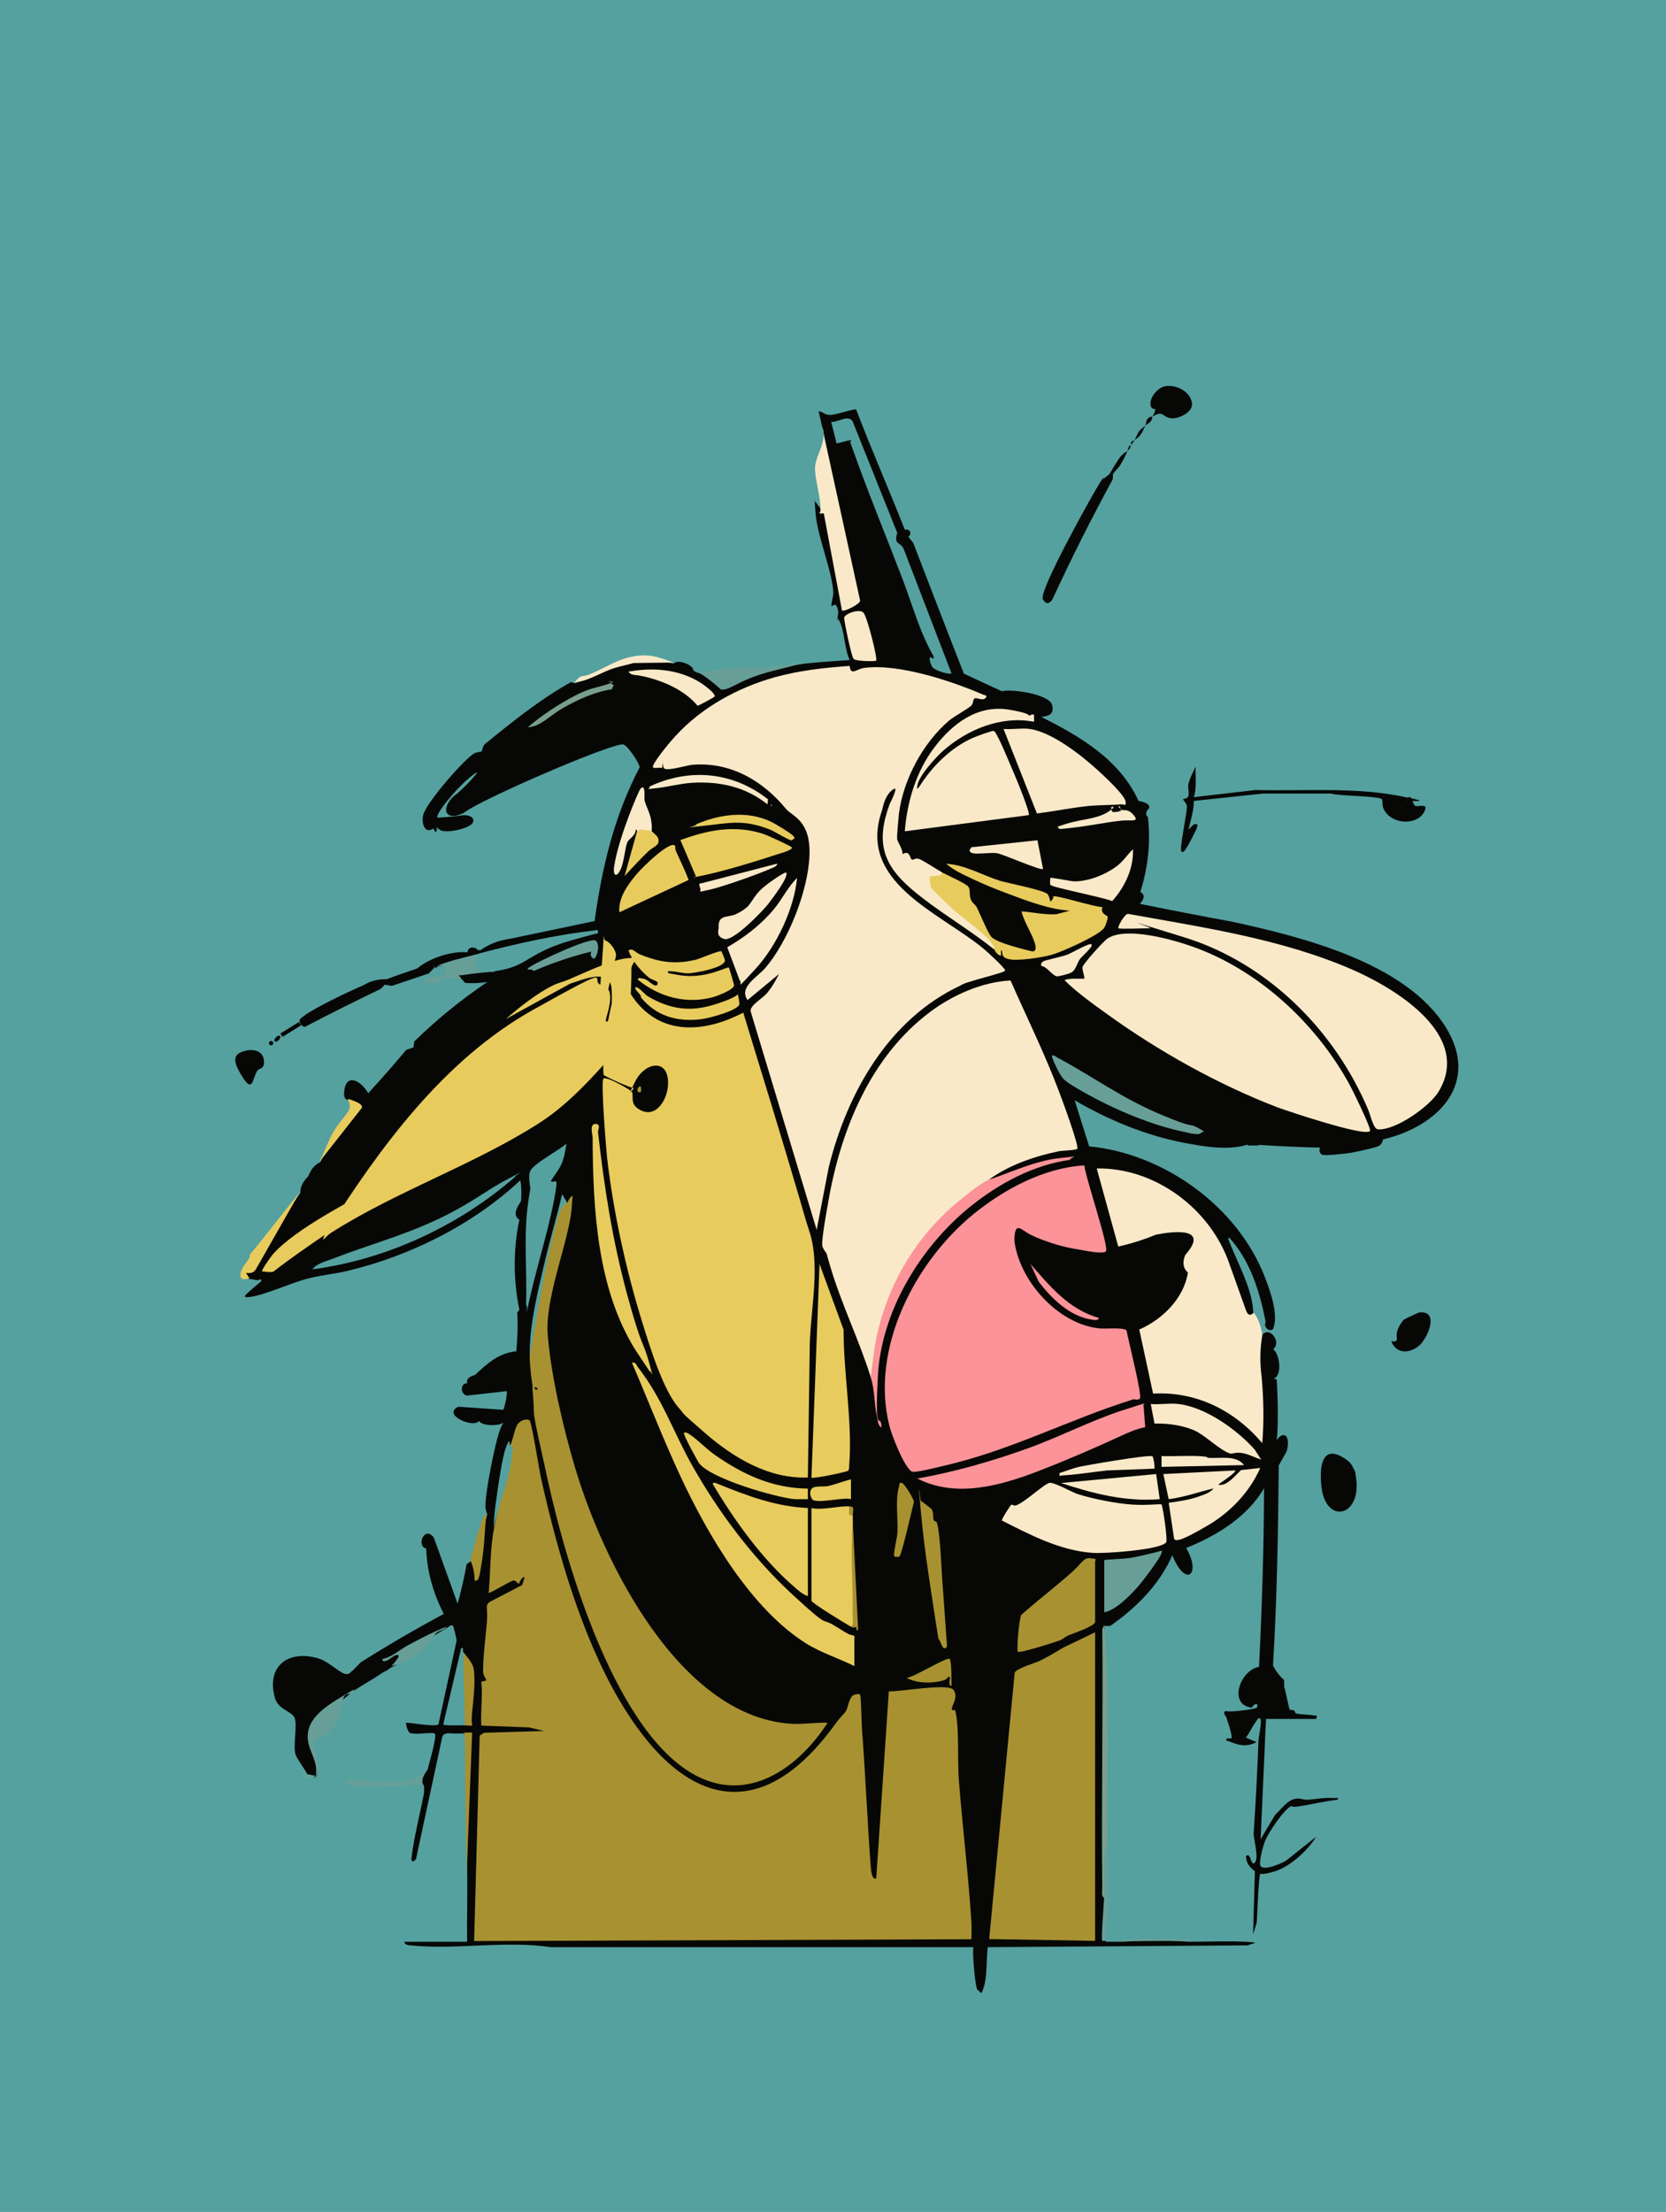 <?xml version="1.0" encoding="UTF-8"?><svg id="a" xmlns="http://www.w3.org/2000/svg" width="928" height="1232" viewBox="0 0 928 1232"><defs><style>.b{fill:#fb9398;}.c{fill:#a89130;}.d{fill:#679f98;}.e{fill:#779f8b;}.f{fill:#070806;}.g{fill:#e8cb5d;}.h{fill:#54a1a0;}.i{fill:#fae9c8;}</style></defs><rect class="h" width="928" height="1232"/><path class="h" d="M653,233v3.2c-8.9,8.1-15.6,17.2-20.2,27.4-2.7,2-11.9-.8-8.8-4.6-.3-2.5,1-5.1,4-8l2-3c.3-1.3,1-2.2,2-3l6-8c1.1-1.9,2.4-3.6,4-5,2.6-5.9,8.5-3.3,11,1Z"/><path class="d" d="M236,994c-12.7,0-25.7,2.1-38.5,1-3-.3-5.3-.5-4.5-4l28.3,1.9c5.6-1.7,14.2-2.1,16.7-7.9-.7,3.4-1.1,5.5-2,9Z"/><path class="f" d="M664,225c.3,4.5-7,8.1-11,8-5.7-.2-4.5-4.9-11-1,3.4-6.8.2-2.5-.9-5.6-1.5-4.4,3.6-10.3,7.6-11.2,6.2-1.4,14.8,2.9,15.3,9.8h0Z"/><path class="f" d="M642,232c-.3.6-.2,1.5-.9,2.5s-2.1,1.7-3.1,2.5c.5-1.1.3-2.8,1.5-4s2-.7,2.5-1Z"/><path class="f" d="M638,237c-1.6,3.3-2.4,6-6,8,2.8-5.2,1.3-4.1,6-8Z"/><path class="f" d="M632,245c-.9,1.7-1.2,1.8-2,3,.9-1.5-1.7-.9,2-3Z"/><path class="f" d="M630,248c-.7,1,.2,1.5-2,3,1.5-4.7,1.5-2.2,2-3Z"/><path class="f" d="M628,251c-.8,2.5-2.6,5.7-4,8s-2.8,3.1-4,5l-.2,3c-12,22-23.2,44.4-33.7,67.1-1.9,2.5-3.7,2.4-5.2-.4-2.4-4.5,26.9-56.9,31.2-63.9s1.7-2.1,2.6-3,2.1-1.8,3.2-2.6c1-1.6,2-3.4,3-5,2.6-4,3-5.4,7-8v-.2Z"/><path class="f" d="M782,735c.3-.3,7.8-3.9,8.6-4,11.1-1.2,5,13.5.4,18s-13.1,6-16-2c4.8.8,2.3-1.9,3.2-5.3s3.5-6.5,3.8-6.7Z"/><path class="i" d="M698,731c.4.3.8.5,1,.9,2,2.7,3.7,8.1,4,11.1,1.7,15.8,1.9,31.6,2,47.5s1,3.4,1,5c0,3.9-2.1,9-1.1,13.5l-8-9.5c-11.6-10.6-25.5-19.8-41.6-21.4s-13.5.7-14.9-1.1l-8.5-39c7.9-1.3,16.2-8.3,20.8-14.7s7.5-11.7,6.7-16.3c-2.2,1.4-3.2,7.8-6.5,6.5,4.5-4.1,3.7-11.1,5.2-15.8s6.2-7.7,4.8-8.7-10.9-1.1-13.4-.9c-9.9,1-18.6,7.7-28.6,7.9l-13-48c18-.6,33.7,5.3,48.3,15.2,24.2,16.3,29.7,38,38.9,64.1.6,1.6.9,3.1,2.7,3.8h.2Z"/><path class="f" d="M458,238l-2-9c2.7.5,3.2,2.1,6.5,2.1s13.5-3.7,14.4-3c8.6,22.5,18.3,44.6,27.1,66.9,2.8-.6,4.2,2.2,2,4l2.7,3.4c9.5,24.6,18.8,48.9,28.2,72.8l21.1,9.8c5.6-1.5,26.5,1.8,28,7.5s-2.3,6.3-6,6.8c21.9,11,43.7,23.8,54.2,46.8,4.4.8,6.4,2.1,5.9,4-2,2-2.2,3.6-.7,5,1.6,13.7.2,27.6-4.2,41.7,3.2,1.8,1.7,4.4-.3,6.6,17.1,3.5,34.3,6.8,51.6,10,39,8.5,96.5,22.8,118.8,58.7,19.4,31.2-4.2,55.3-34.9,62.5-.4,1.6-.8,2.5-2.1,3.5s-12.9,3.5-16.1,4-13.9,1.7-15.5,1.1-2.2-2.4-1.3-4c-13.3-.3-26.6-1-39.9-1.9-11,3.8-24.9,1.3-36.5-.9-21.4-4.2-41.7-12.7-60.4-23.6l8.1,25.7c40.6,3.8,82.6,32.7,98.1,73.4,3.1,8.3,7.5,20.5,4.3,28.4-2.4,1.8-5.6-1.6-4-4l-3.2-5.3c-2.3-10.2-5.5-20.2-10.8-29.3,4.2,8.4,7.1,17.3,8.8,26.5l-1.8,2.2v1c-1.9,1.6-3,.9-3.9-1.2l-9.3-26c-10.5-30.9-41.5-54-74-53.4l12,43.5c7.1-1.6,14.1-3.8,20.9-6.6,10.9-2.2,29.9-4,16.4,11.3-1.7,4.1-1.2,7.4,1.5,9.8-2.3,14.4-14.2,26.1-27.1,31.7l7.7,35.7c23.9-1.4,45.5,9.4,60.8,27.6,1-11.8.8-24-.3-36.6-1.1-8.2-1-16.2.4-23.8,4.2-4.9,10.8,4.4,6,8,3.8,3,5.2,15.3,0,16.5.8,0,2,.2,2,.7.5,8.7,1,24.9,0,33.2l-2,6.6c1-10.6,10.7-13.5,7.6-.2l-4.5,8c-.3,36.7-1,74.6-3.2,111.4,1.5,3,3.5,5.7,6.2,8.2v3.6c.7,1.8,2.7,12.4,3.1,12.8s1.6,0,2.4.5.4,1.4,1.1,1.6c2.5.7,6.9.6,9.8,1.1s1.7-.7,1.5,2h-28l-3,67,8-13.5c3-2.7,5.8-6.9,9.6-8.5s5.6.2,8.8,0c4.5-.3,8-1.2,13-1s3.7-.8,3.5,1c-7,.7-14,2.5-21,3.6s-3.4-.9-5,0c-4.1,2-12.8,15-14.5,19.6s-3.5,12.3-2.4,13.8c1.9,2.7,11.6-1.5,14.2-3.1l16.7-13.3c-4.5,7.5-14.4,16.6-22.8,19.2s-7.9,1.1-8.2,1.3c-1.1,1-1.7,23.5-2.1,27.4l-2,6.5,1-35.3c-2.9-1.9-4.8-4.5-5-8.2,2.8-2.9,2.6,6.1,5,3.5s-.9-13.8-.7-16.4c1.2-17.1,2-33.7,2.7-51.2,0-2.4,2.1-11.2,1-12.5s-2.2,1.4-2.6,1.9c-2.1,2.8-3.3,5.9-5.4,8.6l6,2.5c-6.8,3.3-10.5,1.4-17-1-.3-2.1,2.8-.2,3-1.5.3-2.1-2.2-9-3-11.5-1.5-2-1.5-3.1,0-3.3,2.3.8,16.8-1.1,17.1-1.9,1.1-2.6-1.1-2.8-2.9,0-13.3-1.6-6.4-21,4.1-22.7,1.7-33.5,2.7-66.7,2.8-99.5-9.5,16.2-26.4,26.4-43.4,33.3,8.7,14.6-.2,22.6-7.7,4-7,16.2-20.1,29.3-34.6,39.4h-3.2c.4,51,.4,101.7,0,151.9l1,.5-1.1,21.6,1.1,1.9c3,0,6,0,9,0,12.3-.8,24.7-.9,37,0,10.3,0,21.3-.5,31.5,0s2.8.9,1.5,2l-145,1c-.8,6.4-.3,16.4-2.2,22.3s-1.8,1.9-3.3,1.7-3.2-21.6-2.5-24h-235.5c-24.9-3.8-53.3,1.6-78-1-1.5-.2-3.1-.2-3.5-2h35c-.2-13,.3-26,0-39l.9-74.4-2.9-2.6h-3c-2.7.4-7.6-1.3-8.8,1.7l-14.7,68.3c-1.4,1.7-2.7,1.7-2.5-.4,1.3-11.5,4.8-25,7-36.5v-4c-1.8-1.9-1.1-4.9,2-9,.6-2.8,5.4-18.7,4-20s-13.1,1.4-14.5-1-1.7-4.9-1.5-5c.7-.6,15,2.4,18,.9l10.1-46.5c.1-1.3-1.7-8.2-2-8.5-1.2-.9-2.6.9-3,1-8.5,5-17.1,10.1-25.6,15.1.7,2.9-1.1,5.2-5.4,6.9-.1,0-2.1,1.3-3,2l-2,1c-5.2,3.6-10.7,6.6-16,10-5.3,4.4-10.8,8.8-16.5,13.2-8.5,6.5-8.5,17.4-4.3,26.2,1.5,5.2.9,12.3-5.2,7.6-1.6-3.4-6.2-9.2-6.8-11.7-1.2-5.3,1.1-15.5-.3-19.7s-9.3-4.5-11.2-11.8c-4.8-18.2,8.7-26.9,25.3-21.3,4.6,1.6,11,7.6,13.8,8.3s3.1-1.3,4.3-1.8l4.5-4.6c15.3-9.7,30.8-18.7,46.3-27-6.1-11.9-9.4-24.1-9.8-36.4-5.6-1.2-1.2-13,4.2-6.2l13.3,36.9c2-7.2,3.7-14.5,5-22l2.5-1.7c1.9-.4,3.2,1,3.7,4.1,1-10.2,2.7-20.2,5.3-30.1-.4-1.1-.7-2.2-.9-3.3-1-5.8,5.9-40.7,8.9-46s1.2-1.9,1.9-2.8c-1.4,3.2-12.9,3.1-14.5,0-2.9,4.4-20.9-3.5-11.5-7.9l24.9,1.7c.8-.3,2.7-10,2-10.4l-22.1,2.5c-3.8-.7-3.8-7,.2-6.9-.7-2.1.8-3.6,4.3-4.6,6.9-6.5,13.2-12.2,23-13.2.6-7.1,1-14.3.5-21.4l1.2-1.8c-3.4-16.2-3.5-33.8,0-50-3.5-2.4-1.9-5.8,0-9,0,0,1-1.1,1-2.4.2-3.4.2-7.3-.5-10.6-26.3,24.6-61.4,42.2-96.5,50.5-6.9,1.6-14.1,2.3-21,4-9.9,2.4-23.6,9-32.6,10.4-.9,0-3.1.6-3.4-.4,2.1-2.6,4.9-4.5,7.3-6.7s2.1-.9,1.7-2.8c-2.1,1.3-3.9,0-6,0-6.1-1.2-3.2-4.5,1.6-5.7,7.9-14.6,16.8-28.7,26.4-42.3-.1-3.1,1.3-6.2,4.4-9.3,1.6-4,3.8-6.6,6.6-7.7,5.9-10.9,13.5-20.7,21.3-30.3-2.5-1.1-4.3-2.7-5.3-4.7-2.4.7-2.8-2.3-2.6-4.2.9-11.2,9.6-6.1,13.4.7,7.2-7.9,14.3-15.9,21.2-24.2l4-1.3.4-3.3c12.5-12.2,26.1-23.3,40.8-33.2-4.1.7-8.3.9-12.5.5l-1.7-2c-7.1-3.7,7.2-6,11.3-4.1h6.7c0,0,1.6-2.1,1.6-2.1,9.4-2.2,18.4-6.1,26.9-11.7,18.3-6.1,15.4-6.4-8.5-.7-9.4,2.9-18.7,4.5-27.9,4.7-3.2,3.2-14.3,6.8-19,7.2-1.6-1.2-3.3-.7-5-.2-.2.9-.6.9-1,0l-1,1-2.6,2.7-20.6,6.9-3.8-.7-2.4,2.4c-14.1,6.8-28.2,13.8-42.1,21.1-2,.2-3.7-3.2-2.8-4.2,4.3-4.8,27.9-15.8,35.4-19,4.2-2.5,8.1-3.4,12.9-3.3,5.1-2,11.7-4.2,17-6,6.6-5.7,19.3-9.9,28-9,0-3.2,4.3-3.5,6-1,.3-.6.6-.5,1,0,4.7-3.5,10.4-5.7,17-6.6l46.8-9.8c4.1-29.8,10.9-58.6,25.1-85.6-.2-2.5-6.4-11.7-8.9-12.7-4.4-2-81,31.1-89.1,38.1-10.5,5.1-13.1-2.6-5.2-9.7,2.6-1.2,18.9-18.2,9.8-11.1s-21.3,22.6-19.1,23.4c4.4-.2,8.7-.6,13.1-1.2,2.6-.6,8,.3,6.5,3.9s-17.8,7-19,3.3c-.3.5-.6.4-1,0-.2,2.7-1,2.5-2,0-4.8,3.5-6.9-3.1-5.6-7.7,1.8-6.8,23.1-31.4,28.8-34.4l3.8-.8c.1-.8.3-1.6.6-2.3s.6-1.4,1.1-1.8c15.5-12.6,31-25.1,48-34.5l2.2.7c7.4-2.9,14.8-6.1,22.1-9.4,10.7-4.8,21.9-3.9,32.9-1.6,1.9-2.7,11.1.6,11,4,.7.3,1.3.7,2,1,5.6,1.3,10.6,4,15.2,8,14.3-6.9,28.6-10.7,44.8-13,8.3-.9,16.7-1.4,25-2-2.8-5.7-2.8-14.8-5.1-20.3s-2-.7-1.9-1.3c0-2.2,1.3-4.8,0-7.8s-2.3-.3-3-.7,1-5.7.9-7.3c-.7-12.5-8.7-30.6-9.9-44.1s0-4.3,0-6.5l3,4c2,.6,2,1.5,0,2-.5.4-.5.7,0,1,0-3.2,2.9-2.3,4,.5l9.5,50.6c1.1,1.3,5.2-1.7,6.5-2.8l-18.1-82.9c.4-4.5.1-9-.9-13.3l-.2-.6Z"/><path class="d" d="M197,941c.6,3.5-3.8,1.5-5.1,3.6-2.3,3.7-1.1,10.3-5.5,16.3s-12.1,9.9-12.3,10.7c-.4,1.6,2.5,5.7,2.8,8,.8,5.2,1.5,11.5-5.4,10.5s-.3-1.5-.6-2l5,1c1.6-8.6-4.7-14-4.5-22.5.4-12.5,16.3-19.7,25.5-25.5h.1Z"/><path class="d" d="M249,906c-1.4,2-4.4,2.1-6,3.5s-1.9,3.7-3.5,5.5c-5.7,6.3-13.3,11-21.5,13,.7-.7,4.8-5.3,4-6-1.3-1.2-4.7,2-5.9,2.6s-3.3,1.3-3.1-.6c5.2-.9,9.4-5,14-7.5s15.2-8.2,22-10.5Z"/><path class="d" d="M662,1081c-12.3,0-24.7.2-37,0,1-1.7,3.8-1,5.5-1,8.7,0,17.4,0,26,0s4.5-.7,5.5,1Z"/><path class="d" d="M236,998c0-.2-.8,0,0-3v3Z"/><path class="d" d="M215,930c-1,.8-1.8.8-2,1l2-1Z"/><path class="d" d="M267,531l1,9,7,1c-5.5.7-11,1.1-16.5,2s-3.5-1.1-1.5,2c-2.3,0-9.2-.3-10.3,0s-.5,1.6-1.4,1.9c-2.3.8-6.7.8-9.3,1-.2-5.6,10.8-3.3,12-5s-.6-4.5-1.1-4.8-2.9-.2-3.8,0c7.7-3.2,16-4.9,24-7h0Z"/><path class="i" d="M458,238l21.1,96.5c0,2.1-9.3,6.5-10.1,5.5l-10-53.4c-.1-1.2-1.4-.5-2-.6-.5-.3-.5-.6,0-1v-2c0-6.9-3.1-15.8-3-22.5s7.1-14.8,4-22.5Z"/><path class="c" d="M258,965h5l-3,77c-.5-21.7-.9-42.9-.9-64.5s-2-8.3-1.1-12.5Z"/><path class="i" d="M554,529c-14.6-11.8-32.3-21.8-46.5-34-16.1-13.9-19.5-26.5-12-47,.2-.6,6.1-11.7,1.5-8s-5.2,10.1-5.8,11.7c-13.7,39.5,31.6,56.3,56.2,76.3,2,1.6,12.4,11.1,12.5,12.5s-22,6.1-24.7,8.3c-40.1,18.7-63.3,59.8-73.6,101.4l-6.7,34.8-36.8-121.8c-.3-3.3,6.2-6.8,8.8-9.7s5.2-7.2,7-11l-17.5,14.5c-5.1-7.2,5.6-12.8,10-18,12.7-14.9,23.8-43,24.5-62.6s-9.5-21.6-13.1-25.9c-13.1-15.9-31.3-26.4-52.5-24.5-2.9.3-13.9,3.7-15.4,1.9s-.2-8.3-1.1,0c-.9-1-6.1,1-5-1.5,1.7-3.9,9.3-13.1,12.5-16.5,14.5-15.9,34.6-26.9,55.3-32.7,13.8-3.8,27.5-5.3,41.7-6.3.5,5.8,4,1.6,8.1,1.1,19.2-2.5,48.3,7.2,66,14.8.9.4,3.2.5,1.4,2.1s-4.8-.6-5.9.1-.7,2.7-1.7,3.8c-1.6,1.8-9.5,6-12.5,8.5-14.6,12.4-25.6,33-28,52-.2,1.9-1.2,12.8-1,13.9.3,2.1,3.3,5.7,3,8.6,4-2.7,4.2,2.3,5.1,2.9s2.1-1,3.8-.4c2.8.9,9.7,5.7,13.1,7.5,1.3,2.3-.4,3.6-5.1,4.1l.4,3c11.2,10.6,22.4,21,33.8,31.3,1.6,1.7,2,3.2,0,4.6l.3.2Z"/><path class="g" d="M414,564c10.6,34.6,21.3,69.2,31.5,104,1.9,6.4,3.2,11.4,5.3,17.7,6.7,20.3,0,46.2.2,67.7l-1,69.5c-21.6.9-41.3-10.9-57-24.5s-10.9-9.8-14.6-13.9c-8.9-9.7-16.5-34.6-20.6-47.9-9-28.8-16.1-61.4-19.6-91.4-.6-5.6-3.6-42.7-2.1-44.4s15.4,6.4,15.8,7.2c1.4,2.4-1.3,6.4,3.8,9.7,9.4,6,16-5,16.4-13.4.8-14.9-12.5-13.2-18.2-2.1s-.6,3.5-.8,3.7c-.5.8-16.3-6.4-16.8-7.2s-.2-12.1,0-14.2c.7-8.6,3.2-20.3,5.2-28.8s2.2-11,3.2-12.8c1.6-2.9,1.6,1.1,2.3,2.7,13.3,29.9,40,32.5,67.2,18.3h-.2Z"/><path class="b" d="M604,649c.4,6.1,14.1,46.2,12,48s-13.2-.8-15.4-1.1c-7.6-1.1-16.2-3.7-23.3-6.7s-7.4-4.8-9.9-5.2-2.5,6.6-2.2,8.3c3.4,22,24.6,45.4,47.4,47.6,3.2.3,13.5-.7,14.9,1.1.8,4.7,9,36.8,7.4,38s-2.8,0-4,.5c-36.2,11.4-67.8,28.4-106,37.1-3,.7-15.4,3.9-17,3-4.2-2.2-11.3-20.5-12.5-25.5-10.8-42.9,14.2-91.3,47-118,17.2-13.9,39-25.6,61.4-27h.2Z"/><path class="i" d="M485,767c-6.3-20.3-16.1-40.1-22.4-61.2s.2-3.8-.2-4.8c-.7-1.8-4.2-4.9-4.4-7.5-.3-3.8,2.4-18.8,3.3-23.7,6.8-40.1,23.5-81.3,56.8-106.2,12.6-9.4,28.9-16.7,44.8-17.5,9,20.5,19,40.6,26.9,61.6,1.3,3.4,11.7,31.3,10.2,32.2s-8.4.9-10.2,1.3c-13.5,2.8-27.6,7.6-38.8,15.7.3.8.4,1.8-.3,2.3-18.3,13.4-31.1,23-44.1,44.4-11.6,19.1-17.7,40.5-19.5,62.2l-2.1,1.1h0Z"/><path class="i" d="M763,630c-3.2,3.1-44.7-10.8-51.3-13.2-33.2-12.7-66.9-31.6-95.6-52.4-7.8-5.6-16.3-11.7-23.1-18.4,2-1.5,10.6-.6,11-1s-1.3-4.7-1-6.4,11.7-14.5,14.1-16c10.3-6.5,35.3.5,46.5,4.4,37,12.9,68.9,42.4,87.7,76.3,1.6,2.8,12.9,25.7,11.8,26.7h-.1Z"/><path class="i" d="M623,517c-.7-.6,3.5-8.2,5.4-8,41.9,7.6,84.9,13.8,124.3,30.8,24.1,10.4,67.6,36.5,48.7,68.1-5,8.4-24.3,21.9-33.9,21.1-2.5-.2-4.1-7.9-5.3-10.7-18.7-44.5-56.1-81.9-102.7-96.3s-15.9-5-19-5-16.9.6-17.5,0h0Z"/><path class="i" d="M576,398v4c-18.2-3.5-36.8,4.1-50.5,16-4.2,3.7-13.7,14.1-14.5,19.5-.4,2.4,0,2.1,1.3.3,7.1-11.2,17.7-21.7,30-27,1.6-.7,10.3-3.9,11.1-3.7s1.4,1.4,1.8,2.2c2.9,5.2,6.5,14.3,9,20s9.8,23.7,8.8,24.7l-69,9c1.3-16.7,6.4-33.5,16.6-46.9,10.2-13.4,24.3-23.8,41.7-20.8s8.7,4.5,9.2,4.5c.8,0,2.6-2.5,4.5-1.7h0Z"/><path class="g" d="M476,928c-8.8-4.4-18.5-7.4-26.9-12.6-30.8-19.3-54.9-60.6-70-93-9.7-20.8-18-42.3-27.1-63.4,2.1-.5,2.3,1,3.2,2.3,13.7,17.6,19.5,35.4,29.9,54.1,14.8,26.4,34.1,52.2,56.3,72.7s15,12,24.2,17.8,7,4.1,10.3,5.2v17h.1Z"/><path class="i" d="M647,838c.7.8,3.5,19.7,2.6,21-3,4.3-35,6.4-41,5.9-18.2-1.3-34.7-10-50.5-18-.4-.6,4.7-8.5,5.2-8.8s1.5.8,2.8.3c5.1-1.9,15.8-12.2,18.6-12.5s12.3,5.2,15.7,6.3c8.6,2.7,21.3,5.2,30.2,5.8s16-.6,16.5,0h0Z"/><path class="g" d="M452,823l4.5-119,13.4,36.6c-.1,24.4,5.1,51.8,3.1,76,0,.8,0,1.8-.5,2.5s-19.9,4.7-20.6,3.9h.1Z"/><path class="i" d="M573.5,406c12.4,1.7,28.8,14.6,38,23s15,14.7,15.5,17.5-1,1.4-2.5,1.5c-6.1.5-12.9.3-19,1-9.3,1-18.6,2.9-27.9,4.1l-18.6-47.1c4.6.4,10.1-.6,14.5,0Z"/><path class="b" d="M637,783l.9,11.9c-4.7.9-9.3,2.9-13.6,4.9-15.2,7-30.7,13.7-46.3,19.7-21,8.1-45.7,14.9-67,4,20.9-3.7,41.3-9.6,61.2-16.7,17.6-6.3,35.3-15.5,52.8-21.2s11.2-3.5,11.9-2.5h0Z"/><path class="g" d="M450,840v49c-2.7-.8-5.9-3.6-8-5.5-17.8-15.5-33-36.8-45-57,.4-1.3,2.1-.3,2.9,0,16.4,6.6,32,12.6,50.1,13.4h0Z"/><path class="g" d="M473,839c.8,1.9,1.5,3.6,2,5v3l1.5,57.3c.1,1.4-1.2,2-2.5,1.7-2.6-1.4-22-13.2-22-14.5v-51.5c6.8,1.2,14.7-1.3,21-1Z"/><path class="i" d="M654,857l-3-20c5.3-.7,11.2-1.6,16.2-3.3s7-2.6,8.8-4.7c-8.4,2-16.4,4.9-25,6l-3-14,40-2c1,.8-7,6.1-7.8,6.7-1.7,1.2-2.3,1.6.3,1.3,4.1-.6,7.9-5.6,10.8-8.2l10.7-1.2c-6,13.6-16.9,24.9-29.7,32.3s-17,9-18.3,7.2h0Z"/><path class="h" d="M530,375c-1,.9-9.5-1.4-10.8-3.7s-1.6-4.9-1.2-5.3,2.5,2.4,2-.5c-7.7-13.4-11.7-28.4-17.2-42.8-8.1-21.3-16.9-42.5-24.8-64.2s-3.2-9-4-13.5l-8,2-3-12c3.8.3,9.3-4.2,11.9-.4l24.9,62.2c-2,6.6,1.3,4.9,3.4,8.5l26.8,69.7Z"/><path class="g" d="M441,472c.9,1.3-6,3.2-7,3.5-12.1,4-29.7,9.4-41.9,12s-2.9.6-4.5.5l-8.6-20.1c15.3-5.6,30-8.6,46-3.5,2,.6,15.5,6.8,16,7.5h0Z"/><path class="g" d="M401.9,530.1c.2,0,1.9,4.4,1.9,4.6.5,4.3-16.8,7.3-20.3,7.4s-7.5-1.4-11.5-1.1c-.3,1.5,1.9,1.2,3,1.5,6.3,1.4,11.9,1.5,18.3.2s12.4-4.3,12.7-3.8,2.8,9.2,2.9,9.7c.2,2.6-9.3,6.1-11.8,6.8-14.8,4-29.7,0-41.5-9.5-1.4-2,3.1-.7,3.6-.6,1.9.8,3.9,3,5.5,3.5s2-1.2,1.4-1.9-3.6-1.4-4.9-2.6c-4.6-4-9.1-9.1-11.1-14.9,2-1.7,4.2,1.3,6,2,10.8,4.5,19.6,5.9,31.2,3.2,2.7-.6,13.5-5.5,14.7-4.7v.2Z"/><path class="b" d="M551,657c12.9-4.3,25.5-10.5,39.5-12s5.5-.8,5.5,1c-20.6,2.9-39.4,13.1-55.5,26-27.7,22.4-49.6,58.2-51.5,94.5s1.7,18.9,2,28.5c-1.8-.4-2.2-4.4-2.5-6-1.7-7.7-1.1-14.3-3.5-22l2.3-17.2c5.2-30.2,20.3-57.6,43.2-77.8,4.3-3.8,15.9-13.4,20.5-15Z"/><path class="g" d="M362,764l-7.8-11.7c-21.7-34.4-23.9-79-24.1-118.9,0-1.6-1.9-7.3,1.5-7.4s1.4,3.5,1.5,4.5c3.5,31.1,8.1,60.5,16.3,90.7s8.8,25.4,12.2,37.8.7,3.3.5,5h-.1Z"/><path class="h" d="M307,658c1.6,1,3.6-2.3,2.8,3.3-2.6,18.6-10.5,42.9-14.8,62.2s0,3.1-2,3.5c.7-19-1.5-38.4,1.2-57.3s1.4-2.3,1.5-3.4c.4-3.4-1.8-9.4-.5-13.7s17.3-12.5,20.3-15.7c-.5,3.9-1.3,8.4-3,12s-6,8.7-5.5,9h0Z"/><path class="i" d="M412,546l-6.9-18.4c9.7-5.6,18.7-12.5,25.9-21.1,4.6-5.5,7.9-12.6,13-17.5-1.7,17.4-11.6,38.2-23.5,51s-6.5,7.4-8.5,6Z"/><path class="i" d="M656.5,782c15.1,1.8,32.6,14.3,42.5,25.5l3.5,5.5c-3.5-1.2-7.6-3.4-11.3-3.8s-4.6.8-6.2.3c-5.6-1.9-13-9.4-18.7-12.3s-14.9-4.6-23.2-4.3l-2.1-10.9c5,.4,10.7-.6,15.5,0Z"/><path class="g" d="M376,471c.2.2,0,2,.5,3,2.4,5.3,5,10.6,7.1,16.1l-38.6,18c-.7-7.7,4.3-14.8,9-20.5s19.8-19.8,22-16.5h0Z"/><path class="g" d="M224,655c-3.7,5.1-9.1,8.6-14.1,12.4-18.7,14.1-38.9,26.3-57.4,40.7-.8.9-6.3,0-6.5,0-.6-.5,5.1-8.5,6-9.5,12.2-14,45.7-31.4,63-40s5.8-3.5,9-3.5h0Z"/><path class="d" d="M669,631c-1.1,1.5-7.2,0-9-.5-18.3-3.6-39.8-12.8-56-22-3.3-1.9-9.7-5.3-12-8s-6.5-12-6-12.5c.8-.7,2.5.8,3.3,1.2,19.4,10.4,34.8,21.9,56,31s16.5,5,22,8,2.6,1.7,1.7,2.8Z"/><path class="d" d="M615,869c.5-.4,11.4-.8,13.4-1.1,5.3-.8,10.4-2.1,15.6-3.4s3.1-1.1,3.1,0c0,2.5-11.1,16.8-13.5,19.5-4.6,5.1-11.8,12.6-18.5,14v-29h0Z"/><path class="h" d="M174,707c2.2-3.1,7.2-4.4,10.7-5.7,19.8-7.7,39.4-12.9,58.9-22.1s26.2-15.7,39.4-22.6,2.9-1.5,3.9-1.1c-31.2,27.2-71.7,46.1-113,51.5h.1Z"/><path class="g" d="M450,829v6c-2.5,0-4.9,0-7.4,0-11.3-1.2-46.2-11.3-53.1-19.9-.6-.7-9.2-16.3-8.5-17,1-.9,3.1.8,4,1.4,4.2,3,8.2,7.2,12.6,10.4,15.8,11.2,32.5,19,52.3,19.2h.1Z"/><path class="c" d="M518.7,840.3c1.6,1.9.8,4.2,1.3,6s1.5.3,2,2.2c1.8,7.2,2.3,23.7,2.9,32s1.4,18.8,2,28,1.1,8.8-.5,9.5-2.5-4.4-3.7-5.3c-3.6-23.2-7.7-47.8-9.8-71.2s-.2-5.3,0-5.5,5.5,4,5.7,4.3h0Z"/><path class="i" d="M644,821l2,14c-19.2,1.5-37-3.1-55-9l53-5Z"/><path class="i" d="M585.1,492.9c-.3-.3-.2-3.8,0-3.9.5-.5,11.3,1.9,13.4,1.9,8.1,0,17.7-3.9,24.1-8.9,3.3-2.6,5.5-6.2,8.5-9,.4,10.7-4.5,21-11.6,28.9-4.1-1.9-33.2-7.6-34.3-9h-.1Z"/><path class="i" d="M416.7,504.7c2.8-3.4,4-6.6,8.2-10.2s12.5-9.1,13-8.5c1.8,2.2-8.1,15-10,17.5-3.3,4.2-19.4,20.9-24.4,19.5s-3.1-5.2-3.2-6.4c-.5-7.3,5.2-5.5,9.3-7.3s6.7-4.2,7-4.5h.1Z"/><path class="i" d="M398,388c-.3.4-8.2,4.7-9.4,5.1-6.6-7.9-16.8-12.8-26.6-15.5s-9.5-.7-12-3.5c13.8-2.5,28.2-1.4,40.3,6.2,1.5,1,8.8,6.1,7.7,7.8h0Z"/><path class="g" d="M411,554c.2.2,1,4.8.9,5.3-.9,3.7-17.7,8-21.6,8.4-13.3,1.5-24.7-1.7-33.3-12.2.4-1.8-4-4.3-3-5.5s5.4,4.1,6.7,4.8c12.3,7.3,23.5,9,37.3,4.7s12.6-6.1,13-5.5Z"/><path class="i" d="M488,368c-.5.4-11.2.4-12.5-1s-5.2-20.6-5.3-22.8,8.8-5.6,10.9-2.8,7.9,25.6,6.9,26.6h0Z"/><path class="i" d="M355,463s-.4-1-.9-1c.2,3.3-3.8,5.2-4.6,7-1.4,3.1-1.7,10.5-3.8,15.2s-4.4,3.9-3.6-1.6c1.1-8,5.2-20.2,8.1-27.9s6.1-15.2,6.8-15.7c2.8-2.4,1.8,5.4,2,6.5.6,3.2,3.1,7.2,3.7,11.3s.3,4.1.3,6.2c-.6,2.9-6.3,1.4-8,0Z"/><path class="h" d="M316,670c-5.2,14.3-10.6,36.7-13.7,51.8s-2.3,19.7-4.5,28.5-1.5,4.3-2.7,5.8c-.6-17.1,4.6-37.2,8.5-54,2.9-12.4,6.7-24.6,9.5-37l3,5h0Z"/><path class="i" d="M577.9,468.1l3.1,15.9c-1.2,1.1-22.1-8.2-25.7-8.8s-12.2,1-14.3-.3,0-2.2,0-3l36.9-3.9h0Z"/><path class="h" d="M258,920l2.1,5.9c.3,11.3.6,22.6.8,33.8l-2,1.2c-1.5,0-12,.4-12-.5l10-42.5c1.8-.4.6,1.5,1,2h.1Z"/><path class="i" d="M641.9,811.1c.7.5,1.5,6.5,1.1,6.9l-26.5,1c-7.4.8-15.1,2.1-22.5,2.6s-2.6,1-4-1.1c3.5-1.1,7-2.5,10.6-3.4s39.6-7.1,41.3-6h0Z"/><path class="c" d="M500.9,866.9c-.4.3-2.9.4-2.9-.4-.1-3.2,1.7-9.5,1.9-13.1.4-7.8-1.3-17.7.8-25.2.3-.9,0-3.1,1.8-2.2s6.4,8.9,6.6,10.4c-1,3.8-6.8,29.6-8.1,30.5h0Z"/><path class="i" d="M427.8,445.2l-.3,2.8c-12.3-9.8-26.5-12.9-42-12-6.5.4-13.6,2.3-20,3s-3.7.7-3.5-1c22.2-10.4,46.4-8.1,65.8,7.2Z"/><path class="i" d="M693,816l-46,1v-6c6.8.2,13.7-.3,20.5,0s4,.9,6,1c6.5.4,14.9-1.7,19.5,4Z"/><path class="i" d="M608,526c1.2,1.1-5.5,6.8-6.4,8.1-1.6,2.1-2.3,6.1-4.6,7.4s-7.8,2.4-8.3,2.3c-2.7-.5-5.5-5.5-8.7-5.8-.2-1.1,0-1.8,1-2.5s10.3-2.6,13.3-3.7,12.5-6.9,13.7-5.8Z"/><path class="g" d="M335,571c-1.7.2-.9-2.3-1-3.5-.5-12.5,1.2-28.3,2-41s-.7-3.1,1.5-2.5,6,5.5,5.6,8.5c-2.7,12.8-6.5,25.5-8.1,38.5Z"/><path class="g" d="M441,468c-.6.6-9.8-5-11.7-5.8-15.4-6.1-22.6-3.8-37.8-2.2s-3.7.7-3.5-1c14.1-6,30.6-7.9,44.3.2s10.2,7.5,8.7,8.8Z"/><path class="g" d="M363,463c.2,0,3.2,2.9,3.3,3.2,2.1,4.6-2.2,5.2-4.9,7.7-4.7,4.5-9.1,9.3-13.5,14l7-25c.4,0,1.3-.9,2.5-.8s5,.6,5.5.8h.1Z"/><path class="h" d="M705,736c-2.4-2.6-4.7-3.6-7-6-.5-12.5-9.5-28.2-13.8-39.9l.3-1c11.9,12.9,17.1,30.1,20.5,47h0Z"/><path class="g" d="M474,824v11c-3.6-1.4-19.7,2.9-21.6,0s-1-5.4.1-6.2c1.8-1.3,6.3-.6,8.7-1.1,4.4-1,8.4-2.7,12.7-3.7h0Z"/><path class="i" d="M624.2,450.8c1.4,1.1,3.9-.9,7.3,3.2s-1.7,2.6-6,3c-9.4.9-18.7,3-28,4s-6.7,1.1-8.5-.5c3-1.1,6.1-2.1,9.2-2.8,6.7-1.6,13.6-2,19.2-5.6s.9-3.1,1.6-2-.9,2.8,3.5,2,.4-2.1.5-3c1.6-.4.6,1.3,1.2,1.7h0Z"/><path class="c" d="M258,920c2.3,3.3,5.6,6.1,6,10.5.8,7.3-.3,15.8-1,23s.3,7.2,0,7.5-3.1,0-4,0l-1-41Z"/><path class="e" d="M340.4,380.6c1.1,1.4,2.2-.3.4,3.3-9.3,1.4-18.9,5.7-27.1,10.4s-12.4,10.3-19.7,10.8c7.4-6.5,17.2-12.9,26-17.5s11.3-4.2,18.3-6.5.7-1.2.8-1.3c1.5-1.3.4-.4,1.4.9h0Z"/><path class="c" d="M475,847l3,60.5c-1.4,1.8-.8-1.1-1.1-1.3s-1,.9-2.9-.2c1.7-1,1-3.8,1-5.5.2-18.2-1.4-35.5,0-53.5Z"/><path class="c" d="M271,843c-1,7.5-1,15.7-2.1,23.4s-1.9,12.9-2.9,13.6-1.7.9-1.7-1c0-3-1-7.3-2.3-10,1.6-5.8,3.2-11.8,5-17.5s2-6.9,4-8.5Z"/><path class="i" d="M433,481c-.3,1.5-1.8,2-3,2.5-7.1,3.2-27.6,10.5-35,12.1s-4.1,1.1-5-1.1-.4-2.6.6-2.5l42.4-11Z"/><path class="b" d="M612,734c.2,1.8-3.4,1.1-4.4.9-12-2-21.9-11.7-29-21l-4.6-9.9c10.9,12.5,21.4,25.3,38,30Z"/><path class="d" d="M296,540c-3.2.3-2.2-.7-.3-1.8,4.3-2.8,33.9-16.8,36.3-14.2s.5,8.9-1,10c-2.2-.8-2.1-2.1-1.7-4-10.9,2.7-21.6,6.3-32,10.8l-1.2-.8h0Z"/><path class="c" d="M473,839c3.1,0,2.2,1.4,2,5-3.2.7-1.7-2.3-2-5Z"/><path class="g" d="M316.7,545.6c8.7-3.7,23.7-11,32.6-11.9s2.4,2,2.4,5.9c.1,12.7-1.2,25.3-1.5,38-16.1,17.4-30.4,35.6-50.6,48.4-36.2,23-79.3,37.7-115.3,60.7-1.6,1-2.8,2.5-4.2,3.8-.2-1.2,1-3.3,1.7-4.3,29.9-47.3,65.5-96,115.2-123.8,49.7-27.8,30.1-15.3,38.2-13.8s3.5,14.5,2.5,18.5,1.9.6,2,.5c1.2-1.8,1.4-15.6.8-18.3-2.2-10-16.6-3.3-23-1.4l-35.8,19.7c7.7-6.7,17.4-14.4,26.6-18.9,2.7-1.3,5.6-1.9,8.4-3.1h0Z"/><path class="c" d="M357,608c-1.5,1.5-3.3-1.4-.5-3,.9,0,.6,2.9.5,3Z"/><path class="h" d="M457,286c-2-.6,0-.9,0-1v1Z"/><path class="g" d="M525,486c2.7,1.5,13.4,6.2,14.5,8s.3,4.4,1.2,6.8,2.5,2.8,3.4,4.6c1.9,3.7,6,14,8.1,16.4s10.6,4.8,12.2,5.3,10.2,2.9,11.1,2.8c1.4-.2,1.5-1.8,1.3-3.1-1.1-5.6-6.5-13.2-7.8-19.2,6.5.5,12.9,2,19.5,1.6l7.5-2c-11.2-.6-23.6-5.3-34.2-9.3s-13.2-5.2-19.1-7.9c-5.1-2.4-11.5-5.2-15.6-8.9,10.3.5,20.1,6.4,30,9.5,4.3,1.3,24.8,5.2,26.5,7.5s.8,5.5,2.5,3-.2-1.4.2-1.8c1.4-1.2,23.8,6.1,27.8,5.9-1.4,4,2.7,4.4,2.9,5.5s-1.2,4.9-1.9,6c-2.6,4.2-23.5,13.4-29,15s-19.2,3.7-24.3,2.5-2.6-4.4-4.2-5v3c-1.3.3-3.5-2.3-3.5-3,0-5.9-17.2-17.1-23-22.5s-11.9-11.3-12.5-12.5-.9-5.6-.5-6,5.8.2,7-2v-.2Z"/><path class="i" d="M429.5,448c.6.3.6.7,0,1v-1Z"/><path class="e" d="M617,954c.3,23.6-.7,47.4,0,71-1.2,10.3-1.5,20.6-1,30.9l-1,1.1c-1.7-1-1-3.8-1-5.5-.6-48,.5-96.1,0-144.1l1.1-2.4c1.5,16.3,1.8,32.6,2,49h0Z"/><path class="d" d="M616,1081c-.6,0-1.9,0-2,0-.8-.9.9-20.5,1-24,.2-10.5-1.5-22.2,2-32,0,3.6,0,6.2,0,9.5v36c0,.3-.9,1.7-1,3-.2,2.5.2,5.1,0,7.5Z"/><path class="c" d="M284,805c1.4-1,2.5-9.6,4.5-12s5.1-2.8,6.4-2,5.5,28.4,6.6,32.9c9.1,40.5,22.3,86.8,43.3,122.7,34.2,58.4,78.1,73,121.2,12.6,1.7-2.3,4.4-4.9,5.1-6,1.3-2,1.9-8.3,4.6-9.2s3.2-.3,3.4,0c.6.7.8,16,1,18.5,2,26,3,52,5,78,0,.7.7,7.3,3,5.5l7-104c5.8.4,32.8-4.6,35.9-.9s-.7,8.6-.8,10.5,1.7.3,1.9,1.1c2.4,9.8,1.1,27.9,2,38.9,2.1,26.3,5.3,52.6,7,79,.2,3.2,0,6.4,0,9.5l-277,1,3.1-114.4,2.4-1.6,33.5-1-8.5-2-26.5-1c-.5-8.2.9-16.4,0-24.5,5.6-.9,1-.9,1-6,0-8.1,1.4-18.8,2.1-27s-1.3-9.2,1.6-11.4l18.1-9.4,1.3-4.2c-1-1.1-3.2,3-3,3.5-1.3-.3-1.8-2-3.3-1.8s-13.2,7.4-13.7,6.9c1.1-11.6.7-24.6,3-36,3.2-15.4,6.2-30.7,9-46h-.2Z"/><path class="c" d="M316,670c.4-1.1,1.7-3.7,3-4-.4,3.6-.5,7.9-1.1,11.4-3.3,19.9-14.3,46.8-12.8,66,1.8,22.9,8.8,52.5,15.4,74.6,15.5,51.8,57.5,137,119,142,7.2.6,14.4-.7,21.5-.5-15.3,23.8-42.2,44.3-71.4,30.4-46.1-21.9-74-118.1-84.3-164.7s-7.1-32.3-8.3-46.7.2-3.3,2-4.5-1.6-1.1-2-1.6c-.9-1.3-1.9-13.5-2-16.4,2-12,13.4-81.2,19.3-85.2.5-.3,1.1-.6,1.7-.8Z"/><path class="c" d="M610,909v172l-59-1,14.2-148.3c.7-2.4,11.1-5.3,14.2-6.8,4.4-2.1,8.6-4.7,12.8-7.2l17.9-8.6h-.1Z"/><path class="c" d="M610,903.5c-.8,2.5-12.2,6.2-14.7,7.3s-3.4,2.3-5.1,2.9c-2.9,1.1-22.3,7.2-23.2,6.3s.7-18.6,1.9-20.6c8.5-7.5,17.5-14.5,26.1-21.9s8.1-10,12.5-9.6,2.5,1,2.5,1.6v34Z"/><path class="c" d="M529,924c1.2,1.7.9,12.3,1,15-2.2,0-.4-4.3-1-5s-1.8,1.4-2.8,1.7c-6.2,2-15.4,2.1-21.2-1.2,3.2.2,22.9-12.1,24-10.5Z"/><path class="h" d="M284,805c2.7.9,1.5,2.1,1.3,3.8-.9,14.9-7.5,28-10.3,42.2,0-4.4.5-9,1.1-13.4,1.1-7.6,3.4-25.6,5.9-31.9s1.7-.5,2-.7h0Z"/><path class="h" d="M267,531c21.7-5.7,43.6-10.5,66-13,.4,2.6-.4,1.8-2.2,2.3-9.3,2.6-17.6,4.4-26.5,8.5-12.5,5.8-14.2,10.2-29.3,12.2h-7.9c-1.5-.8-3.1-9.5,0-10h-.1Z"/><path class="d" d="M448,369c-8.9,2.9-18.2,4.4-27,7.5s-14.8,7.3-17.6,7.5-1.7,0-2.4-.5c-3.6-3.2-8.7-7.4-13-9.5,6.2.5,12.5-1.5,18.5-2s9.4.2,14,0c9.8-.4,17.7-1.9,27.5-3Z"/><path class="i" d="M375,369l-22.2.3c-3.4,1-6.9,1.7-10.3,2.7-7.6,2.3-14.7,7.5-22.5,8,4.5-5.1,3.8-2.4,8.9-4.6,9.3-3.9,16.7-9.5,27.7-10.3,7-.5,12.3,1.6,18.4,3.9Z"/><path class="d" d="M243,461h1l-.5,1-.5-1Z"/><path class="d" d="M241,539l1-1c-.3,0-.7.9-1,1Z"/><path class="d" d="M267,529h-1l.5-1,.5,1Z"/><path class="f" d="M750,813c2.2,1.6,2.9,2.7,4,5l1,2v1c4.8,23.8-16.8,29.1-19,6.5-1.1-10.8.4-24.2,14-14.5Z"/><rect class="f" x="695" y="637" width="6" height="1"/><path class="f" d="M666,427c-.2,5.7.7,11.5-1,17l34.5-4c25.5.7,53.8-1.6,78.9,3.1s3.8,2.5,5.1,2.9.3-1,.5-1.3c2.3-3,3,3.4,4.2,4.1s6.6-1.2,5.8,1.7c-3,10-19.8,9.1-23.5-.5-.6-1.7-.3-4.1-.7-4.8-1.2-1.9-24.4-1.8-28.3-3.2h-38.1l-38.4,4.1c0,5.6-1.8,10.7-3,16l3-3c1.4,0,2.4-.5,1.9,1.4s-4.7,9.7-5.7,11.3-2.1,3.6-3.2,2.3,3.2-21.3,3.1-24.5c.6-1.4-2.4-4.3-2.1-4.5.5-.4,2.3,0,2.9-1.6s-.2-4.5,0-6.4c.7-3.5,2.7-7,4-10h0Z"/><path class="f" d="M136.7,585.2c4.5-1,9.8,0,10.3,5.4s-2.7,3.9-3.9,6.1c-2.5,4.5-2.4,11.9-7.8,3.5s-6.4-13.2,1.3-14.9h0Z"/><rect class="f" x="155.9" y="572.3" width="12.2" height="2.2" transform="translate(-277.9 171.4) rotate(-31.8)"/><path class="f" d="M156,577c1,1.1-2,4-3,3s2-4,3-3Z"/><circle class="f" cx="151" cy="581" r="1.2"/><path class="g" d="M167,664l-24.5,43c-1.2,2.1-3.3,2.2-5.5,2l2,3c-.7,0-5,1.8-5.1-1.5s2.4-6,4.3-8.8.6-2.4.8-2.7c9.1-10.9,18.7-23.6,28-35Z"/><path class="g" d="M178,647c2.7-5.4,4.7-11.4,7.8-16.7s7.8-9.9,8.7-12.4-.3-3.9-.5-5.9c1.7.8,8.3,2.4,7.6,5l-23.6,30h0Z"/></svg>